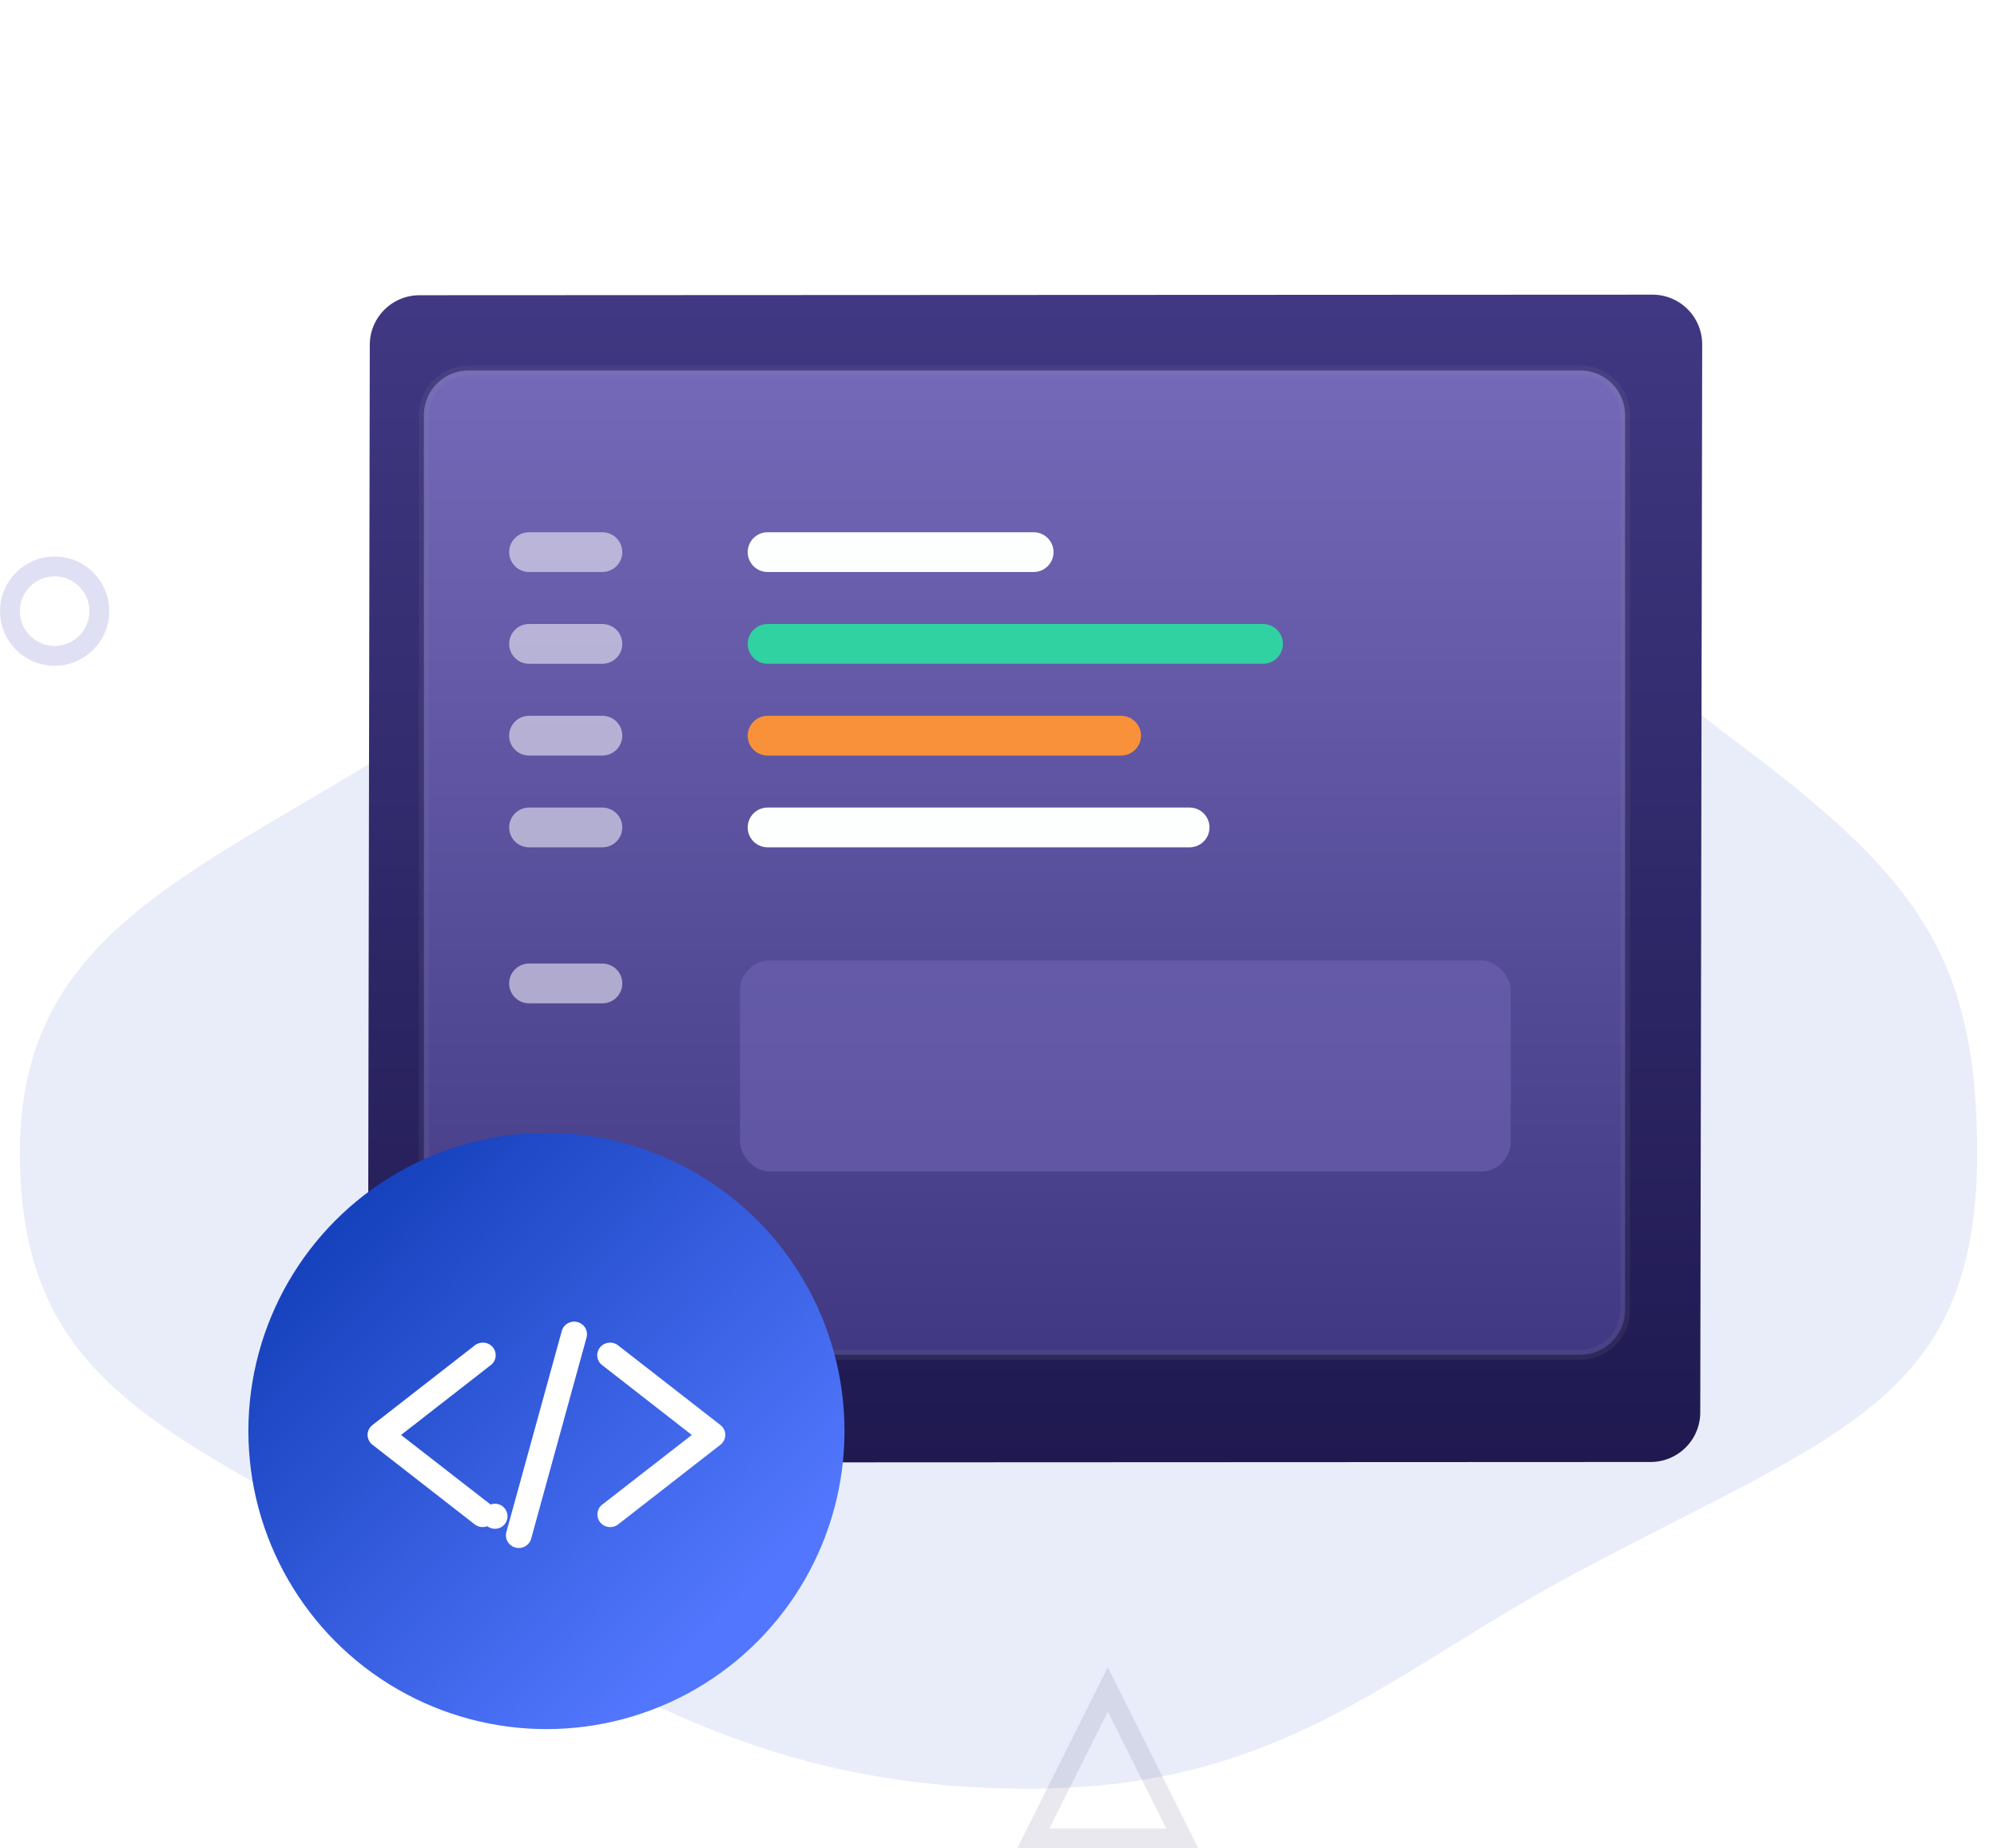 <svg xmlns="http://www.w3.org/2000/svg" width="201" height="186" viewBox="0 0 201 186">
    <defs>
        <filter id="a" width="173.4%" height="179%" x="-36.7%" y="-39.5%" filterUnits="objectBoundingBox">
            <feOffset dy="2" in="SourceAlpha" result="shadowOffsetOuter1"/>
            <feGaussianBlur in="shadowOffsetOuter1" result="shadowBlurOuter1" stdDeviation="15"/>
            <feColorMatrix in="shadowBlurOuter1" result="shadowMatrixOuter1" values="0 0 0 0 0.162 0 0 0 0 0.205 0 0 0 0 0.535 0 0 0 0.479 0"/>
            <feMerge>
                <feMergeNode in="shadowMatrixOuter1"/>
                <feMergeNode in="SourceGraphic"/>
            </feMerge>
        </filter>
        <linearGradient id="b" x1="50%" x2="50%" y1="0%" y2="100%">
            <stop offset="0%" stop-color="#403882"/>
            <stop offset="100%" stop-color="#1F1950"/>
        </linearGradient>
        <linearGradient id="c" x1="50%" x2="50%" y1="0%" y2="100%">
            <stop offset="0%" stop-color="#7469B8"/>
            <stop offset="100%" stop-color="#403882"/>
        </linearGradient>
        <linearGradient id="d" x1="76.439%" x2="10.306%" y1="85.163%" y2="21.215%">
            <stop offset="0%" stop-color="#5277FE"/>
            <stop offset="100%" stop-color="#1742BD"/>
        </linearGradient>
    </defs>
    <g fill="none" fill-rule="nonzero" transform="translate(1 8)">
        <path fill="#2049C3" d="M102.537 172c25.433 0 36.154-11.605 54.89-21.616C183.943 136.215 198 133.054 198 107.967c0-20.502-6.763-28.34-25.41-42.203C152.298 50.677 143.958 25 102.537 25c-41.586 0-41.586 28.056-61.395 40.764C19.058 79.93 1 85.398 1 107.967c0 24.011 15.55 28.198 40.142 42.417C60.4 161.519 75.561 172 102.537 172z" opacity=".1"/>
        <g transform="translate(19)">
            <g filter="url(#a)">
                <path fill="url(#b)" d="M13.298 9.584l124.108-.056a5 5 0 0 1 5.002 5.01l-.194 107.467a5 5 0 0 1-4.997 4.991l-124.108.056a5 5 0 0 1-5.003-5.009L8.3 14.575a5 5 0 0 1 4.998-4.99z" transform="translate(8.919 10.125)"/>
                <path fill="url(#c)" stroke="#979797" stroke-opacity=".1" d="M27.164 27.281a4.5 4.5 0 0 0-4.5 4.5v90.044a4.5 4.5 0 0 0 4.5 4.5h111.902a4.5 4.5 0 0 0 4.5-4.5V31.781a4.5 4.5 0 0 0-4.5-4.5H27.164z"/>
            </g>
            <path stroke="#FDFEFE" stroke-linecap="round" stroke-width="4" d="M57.257 47.56h26.781"/>
            <path stroke="#FDFEFE" stroke-linecap="round" stroke-width="4" d="M33.246 47.56h7.388M33.246 56.795h7.388M33.246 66.03h7.388M33.246 75.265h7.388M33.246 90.964h7.388" opacity=".54"/>
            <path stroke="#30D2A1" stroke-linecap="round" stroke-width="4" d="M57.257 56.795h49.869"/>
            <path stroke="#FDFEFE" stroke-linecap="round" stroke-width="4" d="M57.257 75.265h42.48"/>
            <path stroke="#F9913A" stroke-linecap="round" stroke-width="4" d="M57.257 66.03h35.585"/>
            <rect width="77.574" height="21.24" x="54.486" y="88.656" fill="#7167B5" opacity=".56" rx="3"/>
        </g>
        <g transform="translate(24 106)">
            <circle cx="30" cy="30" r="30" fill="url(#d)"/>
            <path fill="#FFF" d="M32.73 19.002a1.28 1.28 0 0 0-1.19.947l-5.57 20.219c-.122.438.002.907.326 1.23.325.323.8.451 1.247.336a1.28 1.28 0 0 0 .918-.895l5.568-20.218a1.247 1.247 0 0 0-.224-1.14 1.294 1.294 0 0 0-1.074-.48zm-9.29 2.119a1.297 1.297 0 0 0-.668.276l-10.28 8.004c-.31.24-.492.605-.492.993s.181.755.491.994l10.28 8.003c.362.284.85.357 1.28.19a1.26 1.26 0 1 0 .327-2.178l-9.009-7.002 9.009-7.016c.467-.345.639-.955.419-1.487a1.288 1.288 0 0 0-1.356-.777zm12.825 0a1.28 1.28 0 0 0-1.104.917c-.142.5.04 1.034.461 1.347l9.009 7.016-9.009 7.003a1.26 1.26 0 0 0 .327 2.178c.43.166.918.093 1.28-.19l10.28-8.004c.31-.24.491-.606.491-.994s-.181-.754-.491-.993l-10.28-8.004a1.3 1.3 0 0 0-.964-.276z"/>
        </g>
        <path stroke="#201A52" stroke-width="2" d="M110.5 162l7.5 15h-15z" opacity=".1"/>
        <circle cx="4.5" cy="53.5" r="4.5" stroke="#E0E0F4" stroke-width="2"/>
    </g>
</svg>
